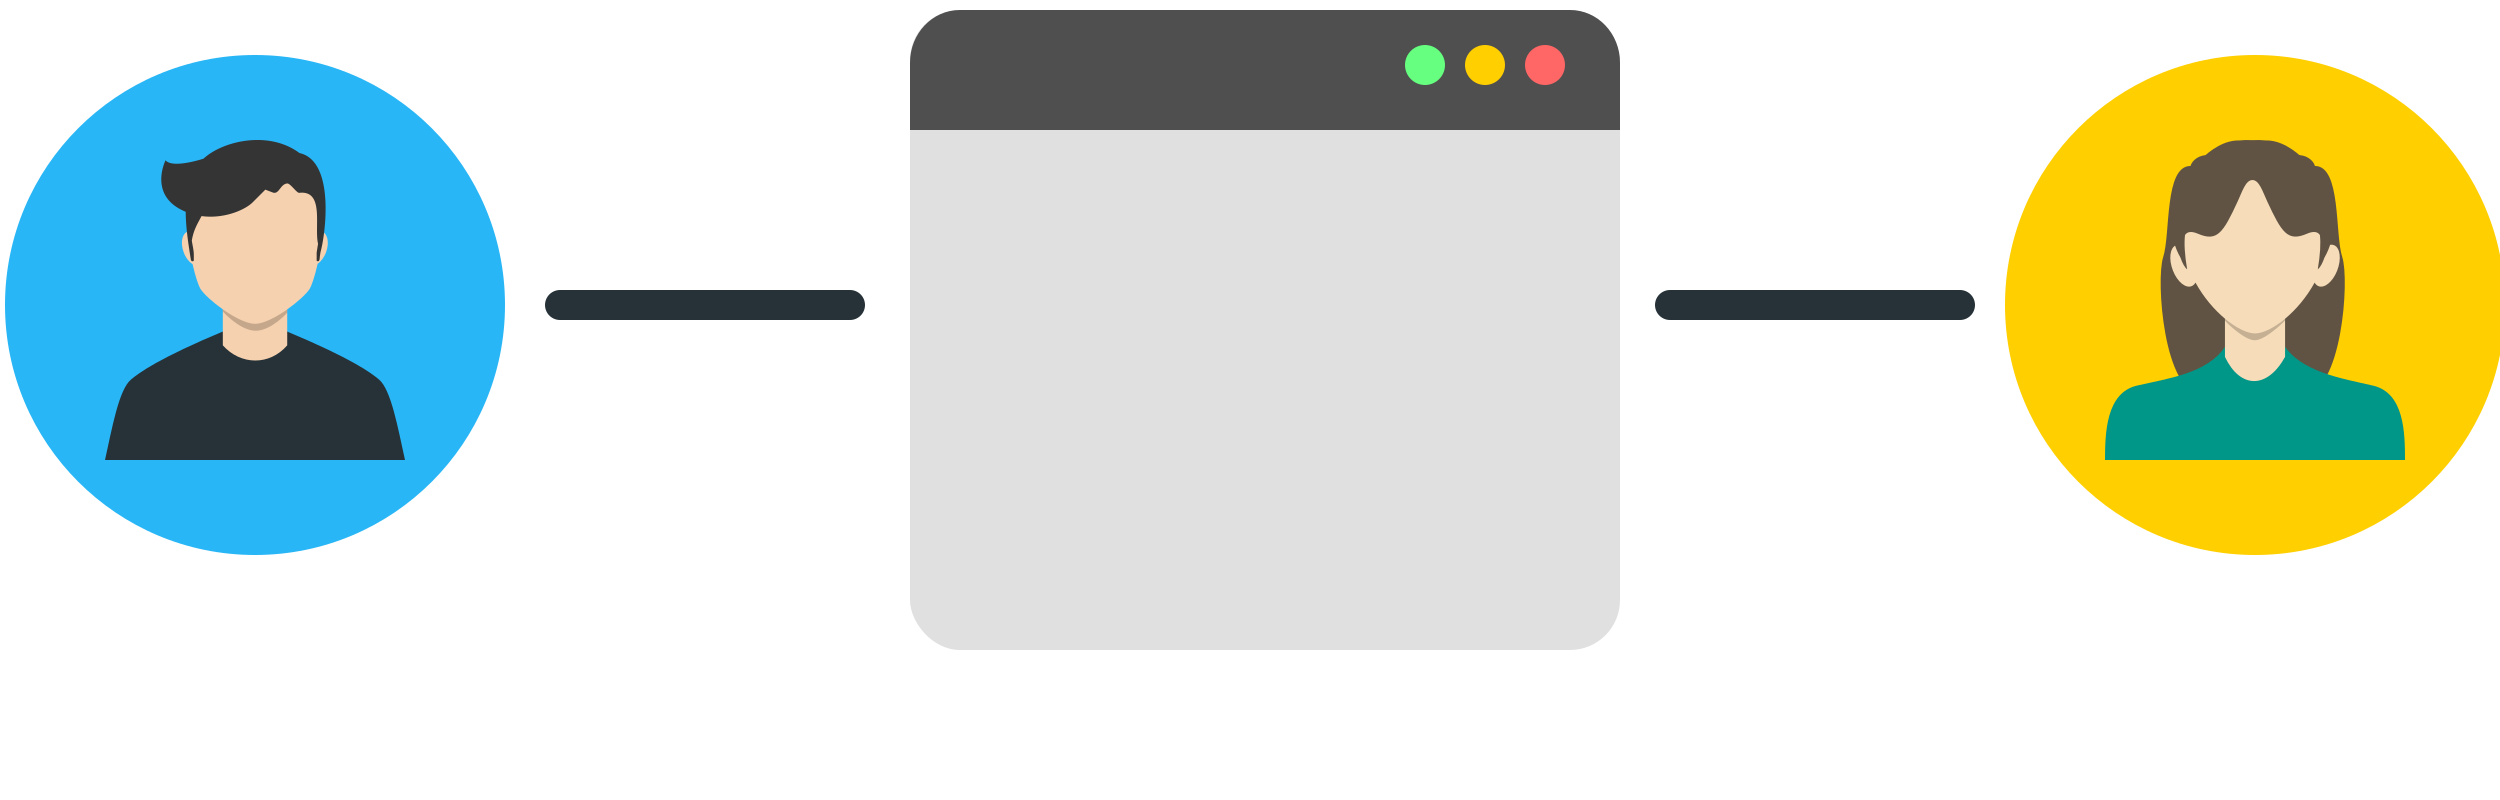 <svg xmlns="http://www.w3.org/2000/svg" width="250" height="80" stroke="#000" stroke-linecap="round" stroke-linejoin="round" fill="#fff" fill-rule="evenodd"><g stroke="none"><circle cx="25.5" cy="30.5" r="25" fill="#29b6f6"/><circle cx="225.5" cy="30.5" r="25" fill="#ffcf00"/><path d="M219.049 16.595c.353-1.221 3.169-2.3 4.317 2.046s.57 5.868 1.204 7.403-.862 13.406-4.397 13.367c-3.788-.042-4.602-11.398-3.856-13.699s.095-9.12 2.733-9.117zm12.448 0c-.353-1.221-3.169-2.3-4.317 2.046s-.57 5.868-1.203 7.403.861 13.406 4.396 13.367c3.783-.042 4.607-11.398 3.854-13.697s-.093-9.122-2.731-9.118z" fill="#605343"/><path d="M228.336 34.42c-.059.094-5.789.188-5.852.283-1.8 2.653-5.688 3.141-8.782 3.856S210.505 43.308 210.5 46h30c0-2.692-.062-6.714-3.202-7.439s-7.256-1.366-8.963-4.14z" fill="#009688"/><path d="M228.507 31.874v3.815c-1.802 3.266-4.506 3.183-6.012 0v-3.822c-1.055-.879-2.127-2.116-2.947-3.609-.089.158-.208.277-.356.345-.606.279-1.449-.405-1.895-1.531s-.321-2.269.28-2.542c.208-.097.445-.078.685.034-.658-4.489 1.737-10.15 7.242-10.15s7.9 5.661 7.242 10.15c.24-.112.477-.131.684-.034.601.273.728 1.417.282 2.542s-1.29 1.81-1.895 1.531c-.148-.068-.266-.187-.355-.344-.821 1.496-1.896 2.735-2.954 3.615z" fill="#f6dcb9"/><path d="M232.9 19.986c-.585-2.382-3.537-6.006-6.305-5.94-.448-.048-.899-.058-1.349-.03-.449-.028-.9-.018-1.348.03-2.768-.067-5.719 3.558-6.305 5.94-.471 1.915-.683 3.802.448 5.765.204.592.443 1.01.672 1.178-.254-1.514-.306-2.596-.213-3.422.212-.327.608-.427 1.291-.135 1.938.841 2.531-.1 3.988-3.257.448-.969.791-2.111 1.465-2.111s1.019 1.142 1.466 2.111c1.466 3.158 2.05 4.09 3.988 3.257.684-.295 1.08-.192 1.292.135.093.826.041 1.916-.213 3.422.23-.168.469-.592.673-1.178 1.133-1.958.921-3.849.451-5.765z" fill="#605343"/><path d="M228.513 31.869l-.006.19s-1.941 1.968-3.034 1.968-2.978-1.947-2.978-1.947v-.213c1.132.943 2.245 1.477 3.009 1.477s1.878-.533 3.009-1.475z" fill="#000" fill-opacity=".2"/><path d="M22.502 33.058c-6.63 2.763-8.62 4.236-9.406 4.899C11.885 38.975 11.215 42.774 10.5 46h30c-.714-3.231-1.39-7.025-2.596-8.044-.786-.662-2.701-2.097-9.332-4.861z" fill="#263238"/><path d="M22.281 30.934c-1.012-.712-1.9-1.526-2.236-2.044-.157-.241-.502-1.187-.789-2.482-.368-.223-.713-.672-.91-1.243-.324-.935-.126-1.831.443-2.009.007-.003.015-.004.022-.007-.178-3.83.967-8.146 6.696-8.146 5.737 0 6.877 4.327 6.696 8.159.554.192.743 1.079.423 2.003-.189.545-.512.979-.861 1.212-.289 1.309-.637 2.268-.796 2.509-.34.52-1.233 1.338-2.247 2.052v3.597c-1.772 2.055-4.669 1.99-6.439 0z" fill="#f6d1af"/><path d="M20.344 15.871c-1.86.573-3.346.697-3.79.16 0 0-1.596 3.182 1.39 4.846.208.116.417.217.628.305.005 1.636.282 3.307.506 4.745v-.013c0 .029.012.06.02.092a.953.953 0 0 0 .072.112c.061.016.126.009.181-.019a.044.044 0 0 0 .022-.04c.019-.263 0-.784 0-.79-.037-.41-.13-.805-.193-1.204.182-1.105.578-1.696.973-2.457 2.286.308 4.413-.639 5.155-1.417l1.225-1.226.732.281c.649.253.746-.844 1.462-.897.309-.022.939.963 1.197.935 2.552-.286 1.484 3.39 1.88 5.089l-.139.893v.79c-.001.016.007.031.022.04.054.028.118.036.177.021.027-.036.051-.073.073-.112a1.437 1.437 0 0 0 .043-.323l.07-.469c.514-1.832 1.462-9.119-2.1-9.907-3.064-2.286-7.655-1.232-9.604.564z" fill="#343434"/><path d="M28.72 30.943v.336s-1.659 1.862-3.227 1.796-3.212-1.922-3.212-1.922l-.001-.22c1.118.787 2.386 1.449 3.226 1.449s2.098-.657 3.215-1.439z" fill="#000" fill-opacity=".2"/></g><path d="M56 30.5h29" fill="none" fill-opacity=".26" stroke="#263238" stroke-linecap="butt" stroke-linejoin="miter" stroke-width="3"/><g stroke="none"><rect height="64" rx="5" width="71" x="91" y="1" fill="#e0e0e0"/><path d="M91 13h71V6.276C162 3.353 159.77 1 157 1h-61C93.23 1 91 3.353 91 6.276z" fill="#4f4f4f"/><circle cx="142.5" cy="6.5" r="2" fill="#66ff80"/><circle cx="148.5" cy="6.5" r="2" fill="#ffcf00"/><circle cx="154.5" cy="6.5" r="2" fill="#f66"/></g><path d="M167 30.5h29" fill="none" fill-opacity=".26" stroke="#263238" stroke-linecap="butt" stroke-linejoin="miter" stroke-width="3"/></svg>